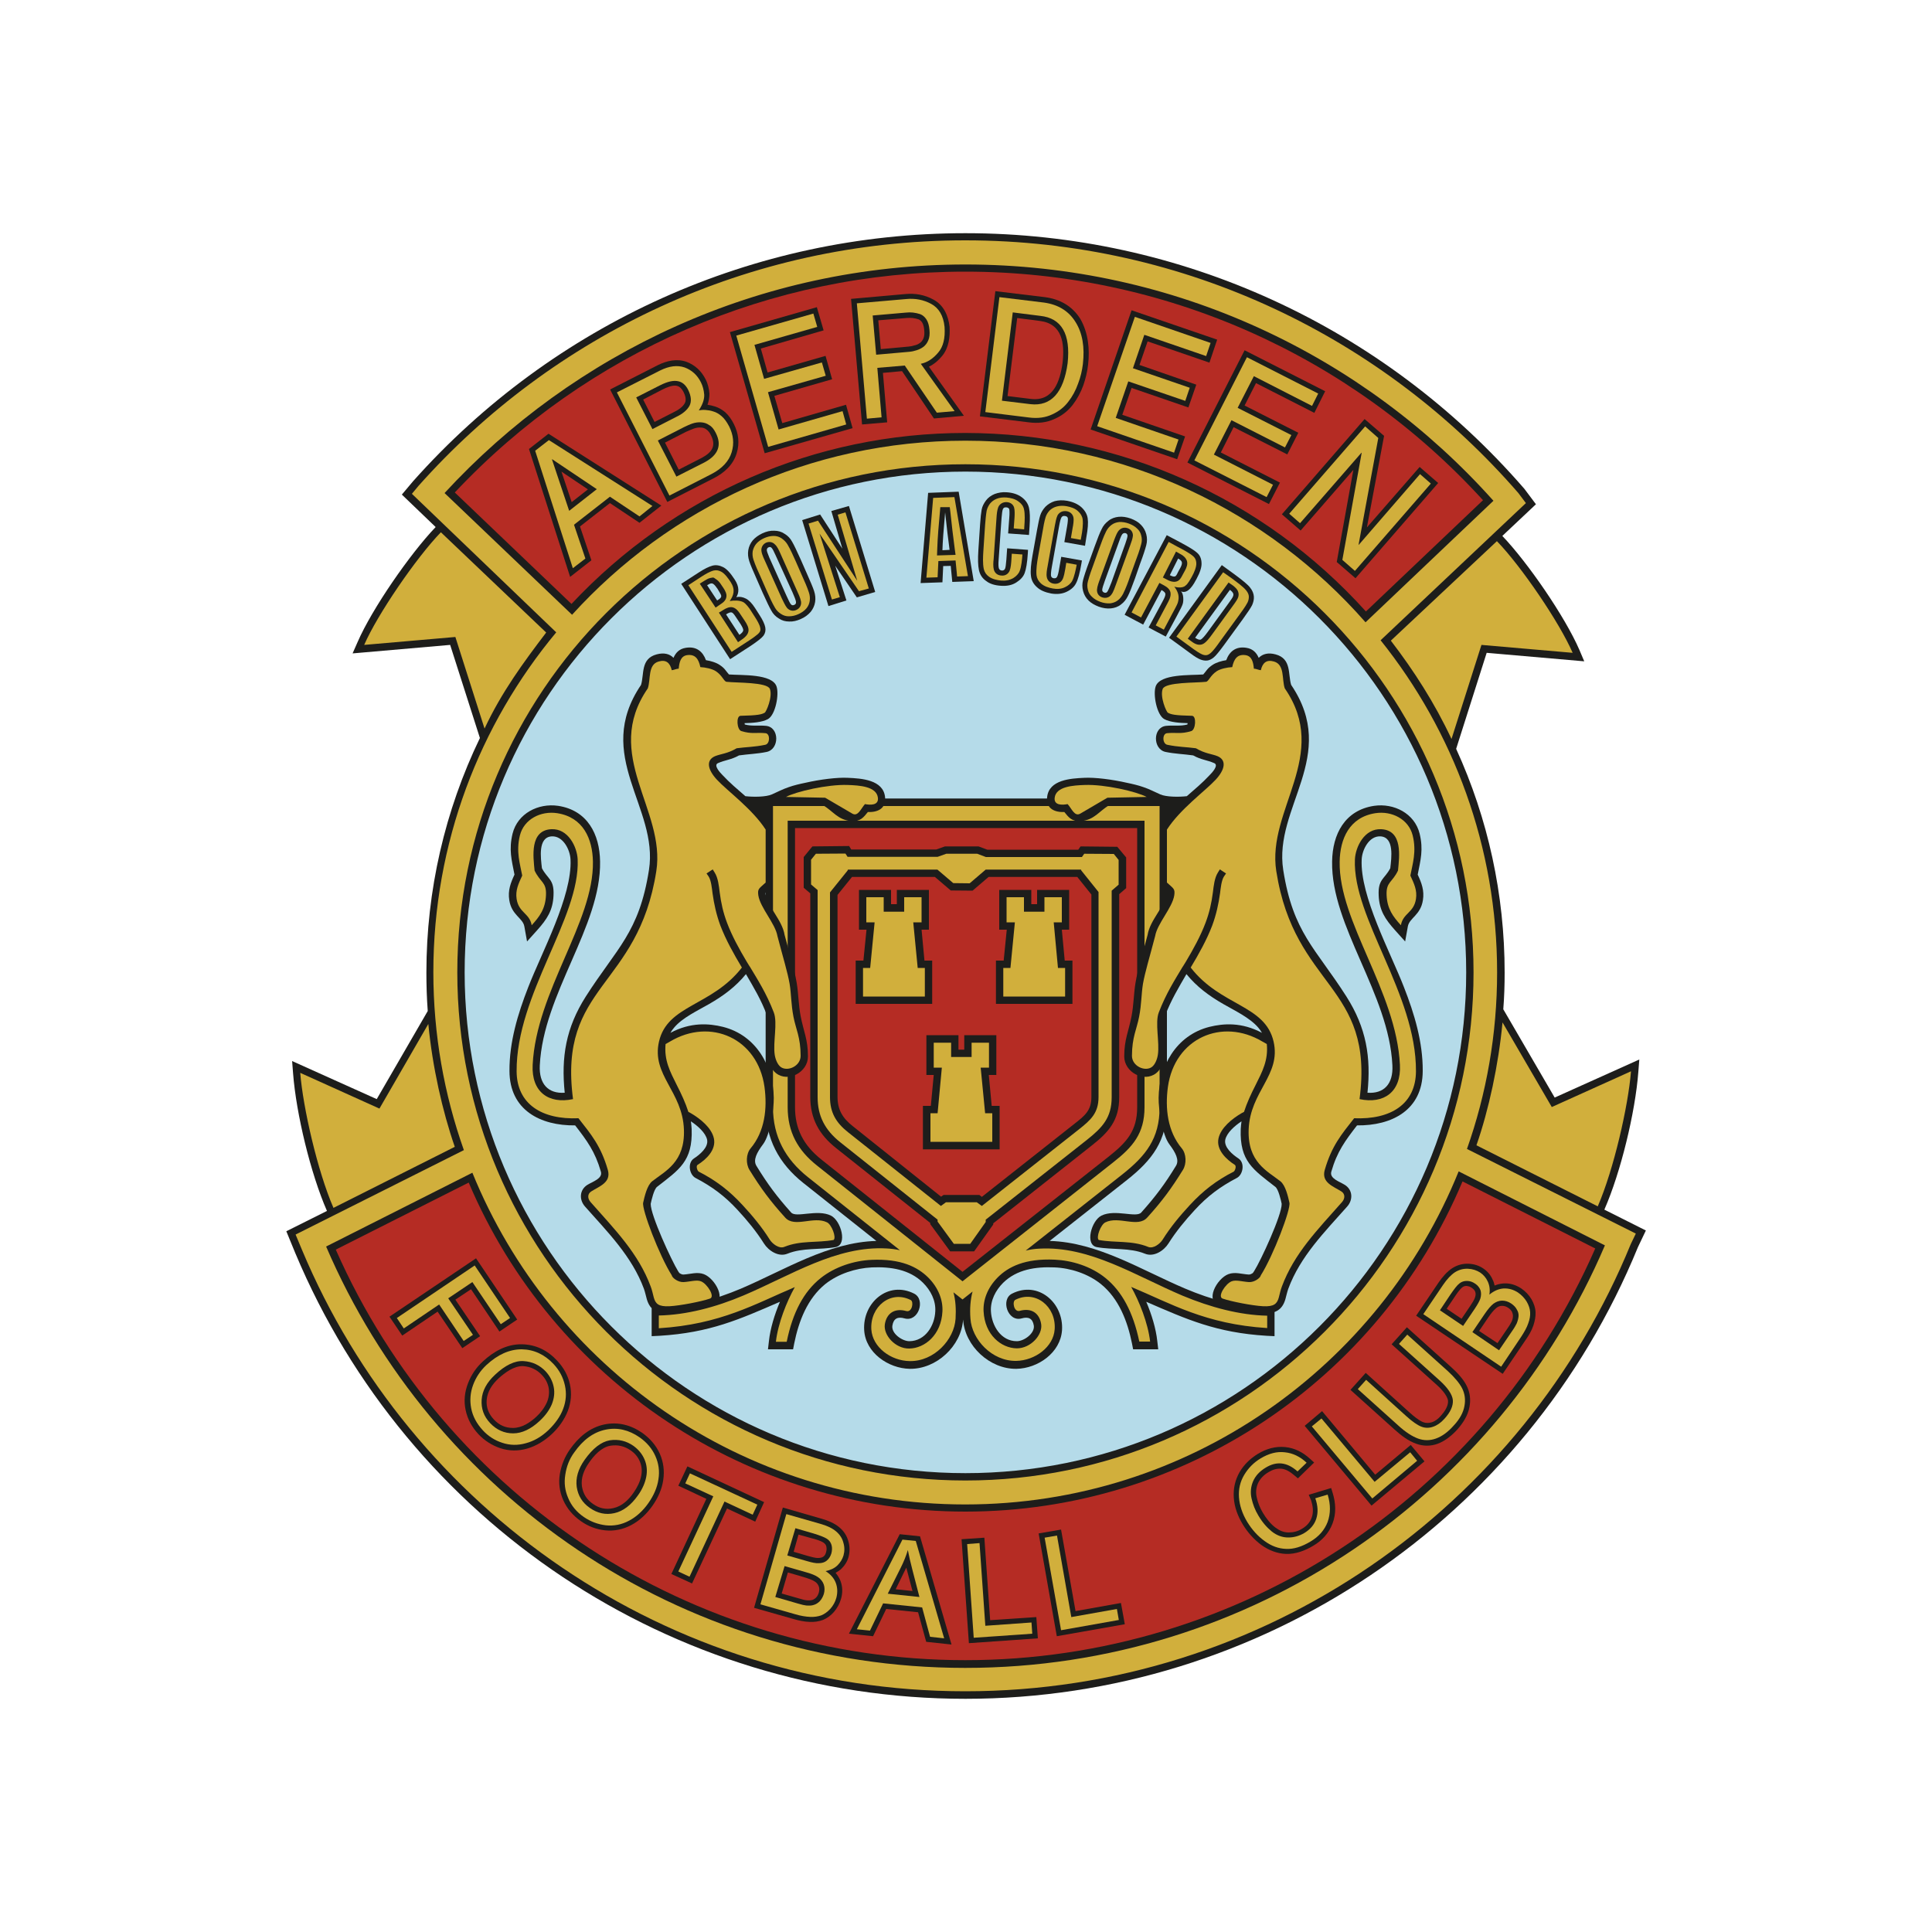 <?xml version="1.0" encoding="utf-8"?>
<!-- Generator: Adobe Illustrator 24.2.0, SVG Export Plug-In . SVG Version: 6.00 Build 0)  -->
<svg version="1.1" id="katman_1" xmlns="http://www.w3.org/2000/svg" xmlns:xlink="http://www.w3.org/1999/xlink" x="0px" y="0px"
	 viewBox="0 0 1000 1000" style="enable-background:new 0 0 1000 1000;" xml:space="preserve">
<style type="text/css">
	.st0{fill-rule:evenodd;clip-rule:evenodd;fill:#B5DBE9;}
	.st1{fill-rule:evenodd;clip-rule:evenodd;fill:#B52C24;}
	.st2{fill-rule:evenodd;clip-rule:evenodd;fill:#1D1D1B;}
	.st3{fill-rule:evenodd;clip-rule:evenodd;fill:#D1AF3C;}
	.st4{fill:#1D1D1B;}
	.st5{fill:#D1AF3C;}
</style>
<g>
	<path class="st0" d="M499.7,240.3c145.2,0,263,117.8,263,263s-117.8,263-263,263s-263-117.8-263-263S354.4,240.3,499.7,240.3
		L499.7,240.3z"/>
	<path class="st1" d="M162,640.2c61.6,163.6,222.4,229,335.3,229c112.9,0,286.8-68.7,341.9-229L753,598.8
		c-53.7,126.7-172.9,173.8-260.4,173.9c-82.2,0.2-190.6-53.1-245.6-175L162,640.2L162,640.2z"/>
	<path class="st1" d="M219.8,253.1l78.5,70.9c44.7-61.1,136.3-91.6,206-91.6c67.6,0,144,30.5,202.9,92.7l73.1-66.5
		c-69.4-88-185.3-124.8-275.9-126.9C408,129.4,301.2,162.5,219.8,253.1L219.8,253.1z"/>
	<path class="st2" d="M753.7,387.6c16.5,36.1,25.1,75.4,25.1,115.8c0,6.4-0.2,12.7-0.7,19l26.6,45.7l43.8-19.7l-0.5,6.4
		c-1.6,21-9.1,51.9-17.5,71.1l-0.1,0.2l21.5,10.8l-4.1,8.6C790,786.6,652.6,879.3,499.7,879.3c-151.8,0-288.4-91.2-346.9-230.8
		l-4.6-11.2l21-10.5l0-0.1c-8.4-19.2-15.9-50.2-17.5-71.1l-0.5-6.4l43.8,19.7l26.4-45.6c-0.5-6.6-0.7-13.2-0.7-19.9
		c0-42.5,9.6-83.9,27.7-121.4L233,333.8l-50.5,4.4l2.6-5.9c7.5-17.3,27.2-45.7,40.3-59.4l0.1-0.1L208,256l5.8-6.9
		c72.8-81.8,176.2-128.4,285.9-128.4C611,120.7,716,168.8,789,253l6,8l-17.4,16.4c13.1,13.7,32.4,41.7,39.9,59l2.5,5.9l-50.5-4.4
		L753.7,387.6L753.7,387.6z M707,316.5l60.6-57.6c-68.9-75.5-165.6-118.3-268-118.3c-100.5,0-195.5,41.2-264.2,114.3l60.4,57.7
		c52.9-56.5,126.2-88.5,203.8-88.5C579.1,224.2,654,257.7,707,316.5L707,316.5z M757,611.5c-43.5,103.3-144.7,170.9-257.3,170.9
		c-112.4,0-213.4-67.4-257.1-170.3l-68.8,34.7c56.8,128.8,184.4,212.5,325.8,212.5c141.7,0,269.5-84,326.1-213.1L757,611.5
		L757,611.5z M499.7,244.1c-143.1,0-259.2,116.1-259.2,259.2c0,143.1,116.1,259.2,259.2,259.2c143.1,0,259.2-116.1,259.2-259.2
		C758.9,360.2,642.8,244.1,499.7,244.1L499.7,244.1z"/>
	<path class="st3" d="M499.7,228.1c82.6,0,156.6,36.4,207.1,94l66.2-62.9c-67.1-75.1-164.7-122.3-273.3-122.3
		c-106.6,0-202.6,45.6-269.6,118.3l66,63C346.4,262.8,419,228.1,499.7,228.1L499.7,228.1z M844.2,554.5l-41,18.5l-25.5-43.8
		c-2.1,22.1-7.1,45.2-13.5,63.6l62.8,31.6C835.3,605.3,842.8,572.3,844.2,554.5L844.2,554.5z M814,337.9l-47.2-4.1l-15.5,48.7
		c-8.8-18.8-19.6-35.5-31.4-50.9l54.9-51.5C787.4,293.1,807.2,322.2,814,337.9L814,337.9z M188.5,333.8l47.2-4.1l15.1,47.4
		c8.8-18.8,20.1-34.2,31.9-49.7l-54.5-51.9C215.5,288.6,195.3,318.1,188.5,333.8L188.5,333.8z M155.4,555.3l41,18.5l25.3-43.8
		c2.1,22.1,7.3,45.2,13.7,63.6l-62.8,31.6C164.3,606.1,156.8,573.1,155.4,555.3L155.4,555.3z M714.6,331.4
		c37.7,47.1,60.3,106.9,60.3,171.9c0,32-5.5,62.8-15.6,91.4l87.4,43.8l-2.6,5.4c-55.5,135.8-188.9,231.5-344.5,231.5
		c-154.5,0-287.1-94.3-343.3-228.5l-3.3-7.9l87.1-43.7c-10.2-28.8-15.8-59.8-15.8-92.1c0-66.9,23.9-128.2,63.6-175.9l-74.7-71.7
		l3.4-4.1c69.4-78,170.5-127.1,283-127.1c114.3,0,216.8,50.7,286.3,130.8l3.9,5.2L714.6,331.4L714.6,331.4z M755,606.3
		c-40.8,101-139.7,172.4-255.4,172.4c-115.4,0-214.2-71-255.1-171.7l-75.7,38.2c55,128.2,182.4,218.1,330.8,218.1
		c148.6,0,276.2-90.2,331.1-218.7L755,606.3L755,606.3z M499.7,240.3c145.2,0,263,117.8,263,263s-117.8,263-263,263
		s-263-117.8-263-263S354.4,240.3,499.7,240.3L499.7,240.3z"/>
	<path class="st1" d="M409.7,426.7h180.9v146.4c0,13-5.9,19.4-15.5,27.1l-76.8,60.6l-74.1-58.9c-9.5-7.6-14.5-16.5-14.5-28.7V426.7
		L409.7,426.7z"/>
	<path class="st2" d="M396.3,413.3h207.7v159.8c0,17.3-7.6,27.3-20.6,37.6l-40.1,31.6c25,0.7,47.7,15.2,70.2,24.7
		c13.2,5.6,28,9.8,42.5,10.1l3.7,0.1v14.4l-4.1-0.2c-26.1-1.6-41.3-8.5-62.3-17.6c2.8,6.6,5,13.8,5.7,20.3l0.5,4.3h-4.3
		c-1.9,0-3.7,0-5.6,0h-3.1l-0.6-3.1c-2.3-11.4-6.8-23.2-16.1-30.7c-6.6-5.3-15.7-8.3-24.1-8.6c-9.6-0.4-19.4,1-26.5,8
		c-3.9,3.9-6.6,9.1-6.3,14.7c0.4,7.5,5.2,15.5,13.4,15.5c3.8,0,9.4-4.1,8.8-8.1c-0.6-3.7-2.8-4.7-6.3-3.7c-7.2,2-11-9.8-5-12.8
		c13.5-6.9,26.8,4.7,25.9,18.9c-0.8,11.7-12.5,19.8-23.6,20c-13.8,0.2-26.7-11.8-27.6-25.5l0-0.2v0.2c-0.9,13.7-13.8,25.7-27.6,25.5
		c-11.1-0.2-22.9-8.3-23.6-20c-0.9-14.2,12.4-25.8,25.9-18.9c6,3.1,2.2,14.8-5,12.8c-3.5-1-5.7,0-6.3,3.7c-0.7,4,5,8.1,8.8,8.1
		c8.3-0.1,13.1-8.1,13.4-15.5c0.3-5.6-2.4-10.8-6.3-14.7c-7-7-16.9-8.4-26.5-8c-8.4,0.4-17.4,3.3-24.1,8.6
		c-9.3,7.5-13.8,19.3-16.1,30.7l-0.6,3.1h-3.1c-1.9,0-3.7,0-5.6,0h-4.3l0.5-4.3c0.7-6.5,2.9-13.7,5.7-20.3
		c-21,9.1-36.2,16-62.3,17.6l-4.1,0.2v-14.4l3.7-0.1c14.5-0.3,29.2-4.5,42.5-10.1c22.5-9.6,45.1-24,70.1-24.7l-37.8-30
		c-12.7-10.1-19.5-22.9-19.5-39.2V413.3L396.3,413.3z M411.6,428.6h177v144.5c0,12.3-5.5,18.2-14.8,25.6l-75.6,59.6l-72.9-58
		c-9.6-7.6-13.8-16.2-13.8-27.2V428.6L411.6,428.6z"/>
	<path class="st3" d="M400.1,417.1v156c0,15.1,6.3,26.8,18.1,36.2l47.6,37.8c-2.4-0.5-4.7-0.8-6.8-0.9c-26.1-1.5-49.8,14-74.1,24.3
		c-14.6,6.2-29.7,10.1-43.9,10.4v6.6c32.1-2,50-12.7,70.4-21.3c-4.2,7.5-8.7,18.7-9.8,28.3c2,0,3.6,0,5.6,0
		c3.1-15.3,8.9-26,17.5-32.9c7.5-6,17.5-9.1,26.3-9.5c15.4-0.7,23.9,3.7,29.4,9.1c5.4,5.4,7.7,11.8,7.4,17.6
		c-0.6,12.1-9.1,19.1-17.2,19.2c-7.2,0.1-13.5-7-12.6-12.6c0.9-5.6,5-8.5,11.1-6.8c3,0.8,4-4.8,2.3-5.7
		c-10.4-5.3-21.1,3.4-20.4,15.2c0.6,9.3,10.2,16.3,19.9,16.4c12.6,0.2,23-11.1,23.7-21.9c0.3-5.1,0-9.6-1.1-13.7l4.7,3.7l5.2-4.1
		c-1.1,4.1-1.5,8.8-1.1,14c0.7,10.8,11.1,22.1,23.7,21.9c9.7-0.2,19.3-7.2,19.9-16.4c0.8-11.8-10-20.5-20.4-15.2
		c-1.7,0.9-0.7,6.5,2.3,5.7c6.1-1.7,10.2,1.2,11.1,6.8c0.9,5.5-5.3,12.6-12.6,12.6c-8.1-0.1-16.6-7-17.2-19.2
		c-0.3-5.8,2-12.2,7.4-17.6c5.4-5.4,14-9.8,29.4-9.1c8.9,0.4,18.8,3.4,26.3,9.5c8.5,6.9,14.3,17.6,17.5,32.9c2,0,3.6,0,5.6,0
		c-1.1-9.6-5.6-20.8-9.8-28.3c20.4,8.5,38.3,19.3,70.4,21.3V681c-14.2-0.3-29.3-4.3-43.9-10.4c-24.3-10.3-48-25.8-74.1-24.3
		c-2.2,0.1-4.5,0.4-7,1l50.1-39.5c12.1-9.6,19.2-18.5,19.2-34.6v-156H400.1L400.1,417.1z M407.7,424.8h184.7v148.3
		c0,13.6-6.1,20.6-16.3,28.6l-77.9,61.5l-75.3-59.9c-10-7.9-15.2-17.4-15.2-30.2V424.8L407.7,424.8z"/>
	<path class="st2" d="M440.6,439.7h44l4.5-1.6l17.4,0l4.5,1.7h47.1l1.2-1.7l19,0.2l4.6,5.5l0,15.9l-3.6,3.1v105.1
		c0,11.9-5.3,18-14.2,25l-51,40.3v0.6l-9.9,13.9l-12.4,0l-10.3-14.1V633l-48.8-38.8c-8.7-6.9-13.3-15.2-13.3-26.4V462.4l-3.4-2.9
		l0-15.9l4.5-5.5l19-0.2L440.6,439.7L440.6,439.7z M487.1,619.4l1.3-0.9l18.5,0l1.3,1l47.9-37.8c5.2-4.1,8.8-6.8,8.8-13.8V463
		l-7.3-9.1h-45.9l-8.3,7.1l-11.3-0.1l-8.2-7h-42.9l-7.5,9.3v104.5c0,6.8,2.7,11.1,7.9,15.2L487.1,619.4L487.1,619.4z"/>
	<path class="st3" d="M438.7,443.5h46.6l4.5-1.6l16,0l4.5,1.7h49.7l1.2-1.7l15.3,0.1l2.5,3.1l0,12.8l-3.6,3.1v106.9
		c0,10.6-4.8,15.7-12.7,22l-52.5,41.4v1.2l-8,11.3l-8.5,0l-8.4-11.5v-1l-50.3-40c-8.2-6.5-11.8-13.9-11.8-23.4V460.7l-3.4-2.9
		l0-12.8l2.5-3.1l15.3-0.1L438.7,443.5L438.7,443.5z M487,624.2l2.6-1.9l16,0l2.6,1.9l50.2-39.6c6.2-4.9,10.2-8.5,10.2-16.8V461.7
		l-8.9-11.1l-0.2-0.5h-49.3l-8.3,7.1l-8.5-0.1l-8.2-7h-46.3l-0.2,0.5l-9.1,11.3v105.9c0,8,3.1,13.3,9.3,18.2L487,624.2L487,624.2z"
		/>
	<polygon class="st2" points="446.9,497.2 448.5,481.2 444.6,481.2 444.6,460.6 461.2,460.6 461.2,468 464.2,468 464.2,460.6 
		480.8,460.6 480.8,481.2 477,481.2 478.5,497.2 482.5,497.2 482.5,519.6 442.9,519.6 442.9,497.2 446.9,497.2 	"/>
	<polygon class="st3" points="446.7,501 450.4,501 452.7,477.4 448.4,477.4 448.4,464.4 457.4,464.4 457.4,471.9 468,471.9 
		468,464.4 477,464.4 477,477.4 472.7,477.4 475,501 478.7,501 478.7,515.8 446.7,515.8 446.7,501 	"/>
	<polygon class="st2" points="519.5,497.2 521.1,481.2 517.2,481.2 517.2,460.6 533.8,460.6 533.8,468 536.8,468 536.8,460.6 
		553.4,460.6 553.4,481.2 549.6,481.2 551.1,497.2 555.1,497.2 555.1,519.6 515.5,519.6 515.5,497.2 519.5,497.2 	"/>
	<polygon class="st3" points="519.3,501 523,501 525.3,477.4 521,477.4 521,464.4 530,464.4 530,471.9 540.6,471.9 540.6,464.4 
		549.6,464.4 549.6,477.4 545.4,477.4 547.6,501 551.3,501 551.3,515.8 519.3,515.8 519.3,501 	"/>
	<polygon class="st2" points="481.8,572.4 483.3,556.4 479.5,556.4 479.5,535.8 496.1,535.8 496.1,543.3 499.1,543.3 499.1,535.8 
		515.7,535.8 515.7,556.4 511.8,556.4 513.3,572.4 517.4,572.4 517.4,594.9 477.7,594.9 477.7,572.4 481.8,572.4 	"/>
	<polygon class="st3" points="481.6,576.2 485.3,576.2 487.5,552.6 483.3,552.6 483.3,539.7 492.3,539.7 492.3,547.1 502.9,547.1 
		502.9,539.7 511.9,539.7 511.9,552.6 507.6,552.6 509.9,576.2 513.6,576.2 513.6,591 481.6,591 481.6,576.2 	"/>
	<path class="st2" d="M386.1,504.2c-5.3,6.5-11.6,11.2-19.1,15.5c-5.7,3.3-13.7,7-18,12.1c-0.8,0.9-1.4,1.8-2,2.8
		c10.5-5.6,19.9-4.9,27.2-3.1c17.4,4.4,26.1,20.6,26.3,36.7c0.1,6-1.9,19.2-5.5,24c-3.3,4.4-5.3,8.2-3.5,11.2
		c5.8,9.5,10.5,15.8,18,24.2c2.6,2.9,13.5-1.9,20.6,1.6c5.2,2.6,8.7,15.1,2.4,16.3c-8.1,1.5-17,0.2-24.9,3.4
		c-4.6,1.9-9.8-1.5-12.2-5.3c-3.9-6.2-8.6-11.9-13.6-17.3c-6.6-7.2-13.2-12.1-21.8-16.6c-3.2-1.7-4.3-7.8-0.8-10.1
		c2.9-1.9,7.6-5.7,6.8-9.7c-0.8-3.6-4.9-7.2-8.4-9.5c0.2,1.3,0.3,2.6,0.4,4c0.6,16.7-6.5,21-17.9,29.9c-1.6,1.2-2.9,6.9-3.3,8.8
		c-0.1,5.8,10.8,29.4,14.2,34.9l0.5,0.7l0,0.1c0.6,0.5,1.7,1,2.3,0.9c3.5-0.2,7.1-1.5,10.5-0.2c5.9,2.2,12.6,14.1,4.3,16.3
		c-5.7,1.9-15.6,3.8-21.7,4c-6,0.3-10.3-1.1-12.1-7.3c-0.5-1.8-0.9-3.7-1.5-5.4c-6.2-16.8-18.8-29.4-30.5-42.6
		c-3.1-3.5-2.9-8.6,1.2-11.2c2.7-1.7,8.1-3.3,7-6.9c-3-10.4-7.2-16-13.3-23.9c-18,0.2-33.9-7.9-34-28.1c-0.1-15,4.3-29.6,9.7-43.4
		c7-18.1,22.8-47.1,21.9-66.1c-0.2-5-3.8-12.3-9.7-12c-7.3,0.4-5.7,11.2-5.1,16.5c2.9,5.6,6.4,5.6,6,14c-0.3,7.8-3.4,12.4-8.4,18
		l-5.3,5.9l-1.4-7.8c-0.8-4.4-6.6-5.8-7.8-13.6c-0.8-5,0.7-8.9,2.7-13.2c-1.5-7.7-3-12.9-1-21.2c2.6-10.5,13.3-15.9,23.6-14.4
		c15.1,2.3,21.5,14.6,21.7,28.8c0.6,33.6-29.4,68.3-31.2,105.5c-0.5,9.7,4.4,14.8,12.9,14.2c-1.9-18.4,0.6-33.6,10.9-49.8
		c16-25.1,27.6-33,32.7-65.5c5.1-32.5-29-59-4.1-95.8c1.7-5.5-0.3-13.6,8.1-15.8c3.7-1,6.7-0.3,8.7,1.8c1.1-2.6,3-4.7,6.4-5.2
		c5.5-0.9,8.8,2,10.4,6.4c2.5,0.4,5.2,1.2,7,2.4c2.8,1.8,3.2,3.1,4.9,5c6.8,0.5,22.2-0.4,24.6,6.1c1.5,4.1-0.5,14.8-4.4,17
		c-3.1,1.7-8.1,2-12.1,2.1c0,0.3,0.1,0.5,0.1,0.7c3.9,1,6.9,0.3,11,0.7c7,0.7,7,12.1,0.3,13.5c-4.8,1-9.5,1.1-14.3,1.8
		c-4.1,2.3-7,2.3-10.9,4c-2.5,1.1,1.3,5.1,2.3,6.1c3.8,4.1,7.9,7.5,11.9,11c4.4,0.5,10.7,0.4,13.7-0.9c3.2-1.4,5.5-2.7,8.8-3.8
		c2.5-0.9,5.9-1.7,8.4-2.2c7.8-1.8,16.8-2.9,22.2-2.6c7,0.3,18.2,1,19.2,9.9c0.7,6.2-4.1,8-8.9,7.8c-2.2,2.7-3.8,5-8.5,4.7
		c-7-0.5-9.6-5.3-14.7-8.2l-26.7-0.3l0,43c-0.6,0.6-2.7,2.2-3.1,2.8c0,0.2,0.1,0.5,0.1,0.7c1,6.3,8.6,13.3,9.8,20.9
		c2.1,8.1,4.9,16.7,6.3,25c0.9,5.6,0.9,11.3,2,17c1.5,7.9,3.8,12.1,3.8,20.9c0,8.2-10.2,13.6-16.5,8.7c-2.6-2-3.9-5.6-4.4-8.7
		c-0.9-5.7,1.4-17-0.3-21.2C394,517.5,390.1,511.1,386.1,504.2L386.1,504.2z"/>
	<path class="st3" d="M396.1,385.5c-5.8,1.2-9.7,1.1-14.8,1.8c-4.7,2.8-8.3,2.9-11.2,4.1c-4.7,2-4,6.8,1,12.2
		c5.5,5.9,18.4,15.2,25.2,25.8l0,27.4c-3.3,3.1-4.3,3.1-3.8,6.6c1,6.5,8.8,14.6,9.9,21.1c3,11.5,5.2,18.5,6.3,24.7
		c0.9,5.5,0.7,10.4,2,17.1c1.2,6.3,3.7,10.6,3.7,20.2c0,5.4-6.9,8.4-10.4,5.7c-1.5-1.2-2.6-3.7-3-6.2c-1-6.5,1.6-16.6-0.5-22
		c-3.8-9.9-8.4-17-12.4-23.7l-0.1-0.1l-1.6-2.6c-3.8-6.4-7.5-13.1-10.1-20c-2-5.3-3.1-10.3-3.8-15.8c-0.4-3.2-0.8-7.4-2.6-10.2
		l-1-1.6l-3.2,2.1l1.1,1.6c1.3,2,1.7,6.2,2,8.6c0.8,5.8,2,11.1,4,16.6c2.9,7.6,7,14.9,11.2,21.9c-15.6,20.1-38.5,19.2-42.9,38.3
		c-4,17.4,12.2,25.7,12.9,45.6c0.6,16.8-9.6,21.4-16.4,26.7c-2.7,2.1-4,8-4.7,11.1c-0.8,3.4,8.3,27.3,14.8,37.6
		c0.2,1.3,3.3,3.7,6.2,3.5c3.3-0.2,6.7-1.3,8.9-0.4c3.2,1.2,7.7,8.2,4.5,9c-4.4,1.5-15.2,3.6-20.7,3.9c-5.8,0.3-7.3-1.3-8.2-4.5
		c-0.5-1.9-0.9-3.9-1.6-5.7c-6.4-17.2-18.4-29.3-31.2-43.8c-1.6-1.9-1.5-4.2,0.4-5.4c4.2-2.7,10.5-4.6,8.6-11.2
		c-3.6-12.4-8.6-18.3-15.2-26.7c-18.9,0.8-31.9-7.3-32-24.3c-0.2-40,32.9-79.3,31.6-109.7c-0.3-6.4-4.9-16.1-13.7-15.6
		c-11.2,0.6-9.3,14.2-8.6,21.4c3,6.3,6.2,5.8,5.9,12.7c-0.3,7.2-3.4,11.2-7.4,15.6c-1.1-6.3-6.7-6.4-7.8-13.6c-0.7-4.5,1-8,2.9-12.1
		c-1.1-6-3.3-12.3-1.2-20.8c2.1-8.4,10.8-12.8,19.3-11.5c13.5,2.1,18.3,13.3,18.5,25.1c0.5,31.3-29.3,66.9-31.2,105.2
		c-0.7,13.9,8.2,20.4,20.9,17.7c-7.8-59.3,33.6-57.3,43.1-118c5-31.8-28.2-60.1-4.4-94.6c1.6-4.6-0.1-12.3,5.6-13.9
		c3.8-1.1,5.9,0.6,6.8,4.5c1.1-0.1,2.5-0.8,3.6-0.8c0.3-3.3,1-6.5,4.3-7c4.2-0.6,6,1.9,6.9,6.2c2.6,0.1,6.2,0.9,8,2.1
		c3.4,2.2,4.2,5.4,5.6,5.5c5.2,0.6,21,0.1,22.4,3.7c1.5,4.1-1.9,11.9-2.7,12.3c-1.6,0.9-3.5,1.4-12.5,1.6c-2.4,0.1-1.9,7.2,0.4,7.9
		c5.5,1.7,7.7,0.6,12.6,1.1C398.7,379.8,398.6,385,396.1,385.5L396.1,385.5z"/>
	<path class="st3" d="M346.8,539.1l-2.3,1.3c-0.8,8.4,2.3,14.2,5.8,21.2c2.3,4.5,4.5,9.2,6,13.9l1.3,0.7c4.8,2.8,10.7,7.5,11.9,13
		c1.3,5.9-3.9,10.9-8.4,13.7c-1,0.6-0.2,3,0.5,3.5c9,4.6,15.9,9.9,22.8,17.4c5.1,5.5,10,11.4,14,17.8c1.3,2.1,4.8,4.9,7.5,3.8
		c8.6-3.5,16.9-2,25.6-3.6c1.5-1.4-1.1-8-3.4-9.1c-7-3.5-16.8,3-21.7-2.5c-7.7-8.5-12.5-15-18.5-24.7c-1.9-3.1-1.8-8.2,0.6-11.1
		c7.4-8.8,8.7-20.7,7.2-31.8C392.2,537.4,367.7,526.6,346.8,539.1L346.8,539.1z"/>
	<path class="st3" d="M406.8,412.5c5.2-2.8,21.7-6.6,32-6.2c5.9,0.2,14.9,0.7,15.6,6.6c0.5,4.1-4.1,3.8-6.7,3.3
		c-2.1,2.3-3.6,6.7-6.6,4.9l-14-8.2L406.8,412.5L406.8,412.5z"/>
	<path class="st2" d="M614.1,504.2c5.3,6.5,11.6,11.2,19.1,15.5c5.7,3.3,13.6,7,18,12.1c0.8,0.9,1.4,1.8,2,2.8
		c-10.5-5.6-19.9-4.9-27.2-3.1c-17.4,4.4-26.1,20.6-26.3,36.7c-0.1,6,1.9,19.2,5.5,24c3.3,4.4,5.3,8.2,3.5,11.2
		c-5.8,9.5-10.5,15.8-18,24.2c-2.6,2.9-13.5-1.9-20.6,1.6c-5.2,2.6-8.7,15.1-2.4,16.3c8.1,1.5,17,0.2,24.9,3.4
		c4.6,1.9,9.8-1.5,12.2-5.3c3.9-6.2,8.6-11.9,13.6-17.3c6.6-7.2,13.2-12.1,21.8-16.6c3.2-1.7,4.3-7.8,0.8-10.1
		c-2.9-1.9-7.6-5.7-6.8-9.7c0.8-3.6,4.9-7.2,8.4-9.5c-0.2,1.3-0.3,2.6-0.4,4c-0.6,16.7,6.5,21,17.9,29.9c1.6,1.2,2.9,6.9,3.3,8.8
		c0.1,5.8-10.8,29.4-14.3,34.9l-0.5,0.7l0,0.1c-0.6,0.5-1.7,1-2.3,0.9c-3.5-0.2-7.1-1.5-10.5-0.2c-5.9,2.2-12.6,14.1-4.3,16.3
		c5.7,1.9,15.6,3.8,21.7,4c6,0.3,10.3-1.1,12.1-7.3c0.5-1.8,0.9-3.7,1.5-5.4c6.2-16.8,18.8-29.4,30.5-42.6c3.1-3.5,2.9-8.6-1.2-11.2
		c-2.7-1.7-8.1-3.3-7-6.9c3-10.4,7.2-16,13.3-23.9c18,0.2,33.9-7.9,34-28.1c0.1-15-4.3-29.6-9.7-43.4c-7-18.1-22.8-47.1-21.9-66.1
		c0.2-5,3.8-12.3,9.7-12c7.3,0.4,5.7,11.2,5.1,16.5c-2.9,5.6-6.4,5.6-6,14c0.3,7.8,3.4,12.4,8.4,18l5.3,5.9l1.4-7.8
		c0.8-4.4,6.6-5.8,7.8-13.6c0.8-5-0.7-8.9-2.7-13.2c1.5-7.7,3-12.9,1-21.2c-2.6-10.5-13.3-15.9-23.6-14.4
		c-15.1,2.3-21.5,14.6-21.7,28.8c-0.6,33.6,29.4,68.3,31.2,105.5c0.5,9.7-4.4,14.8-12.9,14.2c1.9-18.4-0.6-33.6-10.9-49.8
		c-16-25.1-27.6-33-32.7-65.5c-5.1-32.5,29-59,4.1-95.8c-1.7-5.5,0.3-13.6-8.1-15.8c-3.7-1-6.6-0.3-8.7,1.8c-1.1-2.6-3-4.7-6.4-5.2
		c-5.5-0.9-8.8,2-10.4,6.4c-2.5,0.4-5.2,1.2-7,2.4c-2.8,1.8-3.2,3.1-4.9,5c-6.8,0.5-22.2-0.4-24.6,6.1c-1.5,4.1,0.5,14.8,4.4,17
		c3.1,1.7,8.1,2,12.1,2.1c0,0.3-0.1,0.5-0.1,0.7c-3.9,1-6.9,0.3-11,0.7c-7,0.7-7,12.1-0.3,13.5c4.8,1,9.5,1.1,14.3,1.8
		c4.1,2.3,7,2.3,10.9,4c2.5,1.1-1.3,5.1-2.3,6.1c-3.8,4.1-7.9,7.5-11.9,11c-4.4,0.5-10.7,0.4-13.7-0.9c-3.2-1.4-5.5-2.7-8.8-3.8
		c-2.5-0.9-5.9-1.7-8.4-2.2c-7.8-1.8-16.8-2.9-22.2-2.6c-7,0.3-18.2,1-19.2,9.9c-0.7,6.2,4.1,8,8.9,7.8c2.2,2.7,3.8,5,8.5,4.7
		c7-0.5,9.6-5.3,14.7-8.2l26.7-0.3l0,43c0.6,0.6,2.7,2.2,3.1,2.8c0,0.2-0.1,0.5-0.1,0.7c-1,6.3-8.6,13.3-9.8,20.9
		c-2.1,8.1-4.9,16.7-6.3,25c-0.9,5.6-0.9,11.3-2,17c-1.5,7.9-3.8,12.1-3.8,20.9c0,8.2,10.2,13.6,16.5,8.7c2.6-2,3.9-5.6,4.4-8.7
		c0.9-5.7-1.4-17,0.3-21.2C606.2,517.5,610.1,511.1,614.1,504.2L614.1,504.2z"/>
	<path class="st3" d="M604.2,385.5c5.8,1.2,9.7,1.1,14.8,1.8c4.7,2.8,8.3,2.9,11.2,4.1c4.7,2,4,6.8-1,12.2
		c-5.5,5.9-18.4,15.2-25.2,25.8l0,27.4c3.3,3.1,4.3,3.1,3.8,6.6c-1,6.5-8.8,14.6-9.9,21.1c-3,11.5-5.2,18.5-6.3,24.7
		c-0.9,5.5-0.7,10.4-2,17.1c-1.2,6.3-3.7,10.6-3.7,20.2c0,5.4,6.9,8.4,10.4,5.7c1.5-1.2,2.6-3.7,3-6.2c1-6.5-1.6-16.6,0.5-22
		c3.8-9.9,8.4-17,12.4-23.7l0.1-0.1l1.6-2.6c3.8-6.4,7.5-13.1,10.1-20c2-5.3,3.1-10.3,3.8-15.8c0.4-3.2,0.8-7.4,2.6-10.2l1-1.6
		l3.2,2.1l-1.1,1.6c-1.3,2-1.7,6.2-2,8.6c-0.8,5.8-2,11.1-4,16.6c-2.9,7.6-7,14.9-11.2,21.9c15.6,20.1,38.5,19.2,42.9,38.3
		c4,17.4-12.2,25.7-12.9,45.6c-0.6,16.8,9.6,21.4,16.4,26.7c2.7,2.1,4,8,4.7,11.1c0.8,3.4-8.3,27.3-14.8,37.6
		c-0.2,1.3-3.3,3.7-6.2,3.5c-3.3-0.2-6.7-1.3-8.9-0.4c-3.2,1.2-7.7,8.2-4.5,9c4.4,1.5,15.2,3.6,20.7,3.9c5.8,0.3,7.3-1.3,8.2-4.5
		c0.5-1.9,0.9-3.9,1.6-5.7c6.4-17.2,18.4-29.3,31.2-43.8c1.6-1.9,1.5-4.2-0.4-5.4c-4.2-2.7-10.5-4.6-8.6-11.2
		c3.6-12.4,8.6-18.3,15.2-26.7c18.9,0.8,31.9-7.3,32-24.3c0.2-40-32.9-79.3-31.6-109.7c0.3-6.4,4.9-16.1,13.7-15.6
		c11.2,0.6,9.3,14.2,8.6,21.4c-3,6.3-6.2,5.8-5.9,12.7c0.3,7.2,3.4,11.2,7.4,15.6c1.1-6.3,6.7-6.4,7.8-13.6c0.7-4.5-1-8-2.9-12.1
		c1.1-6,3.3-12.3,1.2-20.8c-2.1-8.4-10.8-12.8-19.3-11.5c-13.5,2.1-18.3,13.3-18.5,25.1c-0.5,31.3,29.3,66.9,31.2,105.2
		c0.7,13.9-8.2,20.4-20.9,17.7c7.8-59.3-33.6-57.3-43.1-118c-5-31.8,28.2-60.1,4.4-94.6c-1.6-4.6,0.1-12.3-5.6-13.9
		c-3.8-1.1-5.9,0.6-6.8,4.5c-1.1-0.1-2.5-0.8-3.6-0.8c-0.3-3.3-1-6.5-4.3-7c-4.2-0.6-6,1.9-6.9,6.2c-2.6,0.1-6.2,0.9-8,2.1
		c-3.4,2.2-4.2,5.4-5.6,5.5c-5.2,0.6-21,0.1-22.4,3.7c-1.5,4.1,1.9,11.9,2.7,12.3c1.6,0.9,3.5,1.4,12.5,1.6c2.4,0.1,1.9,7.2-0.4,7.9
		c-5.5,1.7-7.7,0.6-12.6,1.1C601.5,379.8,601.6,385,604.2,385.5L604.2,385.5z"/>
	<path class="st3" d="M653.4,539.1l2.3,1.3c0.8,8.4-2.3,14.2-5.8,21.2c-2.3,4.5-4.5,9.2-6,13.9l-1.3,0.7c-4.8,2.8-10.7,7.5-11.9,13
		c-1.3,5.9,4,10.9,8.4,13.7c1,0.6,0.2,3-0.5,3.5c-9,4.6-15.9,9.9-22.8,17.4c-5.1,5.5-10,11.4-14,17.8c-1.3,2.1-4.8,4.9-7.5,3.8
		c-8.6-3.5-16.9-2-25.6-3.6c-1.5-1.4,1.1-8,3.4-9.1c7-3.5,16.8,3,21.7-2.5c7.7-8.5,12.5-15,18.5-24.7c1.9-3.1,1.8-8.2-0.6-11.1
		c-7.4-8.8-8.7-20.7-7.2-31.8C608,537.4,632.5,526.6,653.4,539.1L653.4,539.1z"/>
	<path class="st3" d="M593.5,412.5c-5.2-2.8-21.7-6.6-32-6.2c-5.9,0.2-14.9,0.7-15.6,6.6c-0.5,4.1,4.1,3.8,6.7,3.3
		c2.1,2.3,3.6,6.7,6.6,4.9l14-8.2L593.5,412.5L593.5,412.5z"/>
	<path class="st4" d="M352.6,302.2l9.1-5.9c2.9-1.9,5.2-3,7-3.5c1.8-0.5,3.7-0.2,5.5,0.7c1.9,0.9,3.9,3.1,6.1,6.5
		c2.5,3.8,2.2,6.9,0.8,9.1c1.7-0.4,3.3-0.1,4.9,0.7c1.5,0.7,3.2,2.4,4.8,4.9l2.3,3.6c1.7,2.6,2.7,4.8,3,6.4c0.3,1.6,0,3-0.9,4.3
		c-0.9,1.2-3.2,3-6.8,5.4l-10.5,6.8L352.6,302.2L352.6,302.2z M366,302.9l5.2,7.9c0.4-0.3,0.7-0.5,0.9-0.6c0.9-0.6,1.3-1.2,1.2-1.8
		c-0.1-0.6-0.5-1.3-1.9-3.6c-0.8-1.2-1.5-2-2-2.4c-0.5-0.4-1-0.5-1.4-0.4C367.7,302,367,302.3,366,302.9L366,302.9z M375.8,318
		l6.9,10.6c1.3-0.9,1.9-1.6,2-2.3c0.1-0.6-0.4-1.7-1.4-3.3l-2.4-3.6c-1.1-1.7-1.7-2.3-2.2-2.4C378.2,316.8,377.2,317.1,375.8,318
		L375.8,318z"/>
	<path class="st3" d="M356.3,302.9l22.4,34.5l8.3-5.4c1.5-1,5.1-3.3,6.1-4.7c0.5-0.7,0.6-1.4,0.4-2.3c-0.3-1.7-1.7-4-2.6-5.4
		l-2.3-3.6c-0.8-1.3-2.6-3.7-4-4.4c-1.9-0.9-4.6-0.9-6.9-0.5c2.1-3,3-5.9,0.5-9.8c-1.1-1.7-3.1-4.6-5.1-5.5
		c-1.2-0.6-2.4-0.8-3.7-0.5c-2,0.5-4.5,2-6.2,3.1L356.3,302.9L356.3,302.9z M364.6,300.6c0.9-0.5,1.9-1.2,2.9-1.4
		c2.1-0.4,1.5-0.5,3.4,0.8c1.1,0.7,2,2,2.7,3.1c0.9,1.3,2.2,3.1,2.4,4.8c0.2,1.9-0.9,3.4-2.4,4.4l-3.2,2.2l-8.2-12.4L364.6,300.6
		L364.6,300.6z M374.4,315.7c1.4-0.9,3.3-1.8,5-1.3c1.7,0.5,2.9,2.1,3.8,3.5l2.4,3.6c0.9,1.4,2.1,3.4,1.8,5.2
		c-0.3,1.8-1.7,3.1-3.1,4.1l-2.3,1.6l-9.9-15.3L374.4,315.7L374.4,315.7z"/>
	<path class="st4" d="M417.6,296.8c1.9,4.3,3.2,7.3,3.8,9.2c0.6,1.9,0.8,3.7,0.5,5.6c-0.3,1.9-1.1,3.6-2.3,5.1
		c-1.3,1.5-3,2.8-5.1,3.7c-2,0.9-4,1.4-6,1.3c-2,0-3.8-0.5-5.4-1.6c-1.7-1-3-2.4-3.9-4.1c-1-1.7-2.4-4.7-4.4-9.1l-3.2-7.3
		c-1.9-4.3-3.2-7.3-3.8-9.2c-0.6-1.9-0.8-3.7-0.5-5.6c0.3-1.9,1.1-3.6,2.3-5.1c1.3-1.5,3-2.7,5.1-3.7c2-0.9,4-1.4,6-1.3
		c2,0,3.8,0.5,5.4,1.6c1.7,1,3,2.4,3.9,4.1c1,1.7,2.4,4.7,4.4,9.1L417.6,296.8L417.6,296.8z M401.4,287.3c-0.9-2-1.5-3.2-2-3.7
		c-0.4-0.5-1-0.6-1.6-0.3c-0.5,0.2-0.8,0.6-0.9,1.2c-0.1,0.6,0.4,1.9,1.3,4.1l8.9,19.8c1.1,2.5,1.9,4,2.3,4.4c0.4,0.5,1,0.6,1.7,0.3
		c0.7-0.3,1-0.8,0.9-1.6c-0.1-0.8-0.7-2.4-1.8-4.9L401.4,287.3L401.4,287.3z"/>
	<path class="st3" d="M415.1,297.9l-3.2-7.3c-1.3-2.9-2.7-6.1-4.3-8.8c-0.8-1.3-1.8-2.3-3.1-3.2c-1.2-0.8-2.6-1.2-4-1.2
		c-1.7,0-3.3,0.4-4.9,1.1c-1.6,0.7-3.1,1.7-4.2,3c-0.9,1.1-1.5,2.4-1.8,3.8c-0.2,1.5-0.1,2.9,0.4,4.4c1,3,2.4,6.1,3.7,8.9l3.2,7.3
		c1.3,2.9,2.7,6.1,4.3,8.8c0.8,1.3,1.8,2.3,3.1,3.1c1.2,0.8,2.5,1.2,4,1.2c1.7,0,3.4-0.4,4.9-1.1c1.6-0.7,3.1-1.7,4.2-3
		c0.9-1.1,1.5-2.4,1.7-3.8c0.2-1.5,0.1-2.9-0.4-4.4C417.8,303.9,416.4,300.8,415.1,297.9L415.1,297.9z M403.8,286.2l8.7,19.5
		c0.7,1.5,1.8,3.9,2.1,5.6c0.3,1.9-0.6,3.6-2.4,4.4c-1.7,0.8-3.5,0.4-4.8-1c-1-1.2-2.1-3.7-2.8-5.1l-8.9-19.8
		c-0.7-1.5-1.8-4-1.6-5.6c0.2-1.5,1.1-2.7,2.4-3.3c1.6-0.7,3.4-0.4,4.6,0.9C402.3,282.8,403.2,284.9,403.8,286.2L403.8,286.2z"/>
	<polygon class="st4" points="439.4,261.9 453,306.4 443.5,309.2 432.3,292.8 438.1,310.8 428.8,313.7 415.2,269.2 424.5,266.3 
		436,284 430.3,264.5 439.4,261.9 	"/>
	<polygon class="st3" points="437.6,265.2 433.6,266.4 443.7,300.6 423.4,269.5 418.5,271 430.6,310.3 434.7,309.1 424.2,276.2 
		444.6,306 449.7,304.6 437.6,265.2 	"/>
	<path class="st4" d="M496.2,254.5l7.8,46.3l-11.1,0.4l-0.8-8.3l-3.9,0.1l-0.4,8.4l-11.3,0.4l3.9-46.7L496.2,254.5L496.2,254.5z
		 M491.5,284.6c-0.7-5.2-1.5-11.7-2.3-19.4c-0.8,8.9-1.3,15.5-1.4,19.6L491.5,284.6L491.5,284.6z"/>
	<path class="st3" d="M494,257.3l-11,0.4l-3.5,41.3l5.8-0.2l0.4-8.4l8.9-0.3l0.8,8.3l5.6-0.2L494,257.3L494,257.3z M494.6,287.2
		l-9.6,0.3l0.1-2.9c0.2-6.5,0.8-13.2,1.4-19.7l0.2-2.4l4.9,0l0.3,2.4c0.7,6.5,1.4,12.9,2.3,19.4L494.6,287.2L494.6,287.2z"/>
	<path class="st4" d="M532.6,276.9l-10.8-0.8l0.6-8.1c0.2-2.3,0.1-3.8,0-4.4c-0.2-0.6-0.7-0.9-1.5-1c-0.9-0.1-1.5,0.2-1.8,0.9
		c-0.3,0.7-0.5,2.2-0.7,4.6l-1.5,21.6c-0.2,2.3-0.1,3.7,0.1,4.4c0.2,0.7,0.7,1.1,1.5,1.2c0.8,0.1,1.4-0.3,1.7-0.9
		c0.3-0.7,0.5-2.3,0.7-4.8l0.4-5.8l10.8,0.8l-0.1,1.8c-0.3,4.8-0.9,8.2-1.6,10.1c-0.7,2-2.2,3.6-4.4,5c-2.2,1.4-4.8,1.9-7.9,1.7
		c-3.2-0.2-5.8-1-7.7-2.5c-2-1.4-3.2-3.3-3.7-5.6c-0.5-2.3-0.6-5.7-0.3-10.3l0.9-13.5c0.2-3.3,0.5-5.8,0.8-7.5
		c0.3-1.7,1.1-3.2,2.2-4.7c1.1-1.5,2.6-2.6,4.5-3.4c1.9-0.7,4-1.1,6.3-0.9c3.2,0.2,5.8,1.1,7.8,2.6c2,1.5,3.2,3.3,3.7,5.4
		c0.5,2.1,0.6,5.3,0.3,9.7L532.6,276.9L532.6,276.9z"/>
	<path class="st3" d="M530.1,274l0.1-1.7c0.2-2.6,0.4-6.3-0.2-8.8c-0.4-1.7-1.4-2.9-2.8-3.9c-1.8-1.4-4.1-1.9-6.3-2.1
		c-1.7-0.1-3.5,0-5.1,0.7c-1.3,0.5-2.5,1.4-3.4,2.5c-0.8,1.1-1.4,2.3-1.7,3.6c-0.4,2.3-0.6,4.8-0.8,7.2l-0.9,13.5
		c-0.2,2.9-0.4,6.7,0.2,9.5c0.4,1.7,1.3,3,2.7,4c1.8,1.3,4.2,1.8,6.3,2c2.2,0.2,4.4-0.2,6.3-1.3c1.4-0.9,2.7-2.1,3.3-3.7
		c0.9-2.3,1.2-5.8,1.4-8.5l-5.5-0.4l-0.2,3.1c-0.1,1.6-0.3,4.2-0.9,5.7c-0.8,1.8-2.4,2.7-4.3,2.5c-1.9-0.1-3.4-1.2-3.9-3.1
		c-0.4-1.5-0.3-3.8-0.1-5.3l1.5-21.6c0.1-1.6,0.3-3.9,0.9-5.4c0.8-1.8,2.5-2.7,4.4-2.6c1.8,0.1,3.3,1.1,3.8,2.8
		c0.4,1.4,0.3,3.9,0.2,5.4l-0.4,5.4L530.1,274L530.1,274z"/>
	<path class="st4" d="M561.6,282.5l-10.7-1.9l1.4-8c0.4-2.3,0.5-3.8,0.4-4.4c-0.1-0.6-0.6-1-1.4-1.1c-0.9-0.2-1.5,0.1-1.9,0.7
		c-0.4,0.7-0.8,2.2-1.2,4.5l-3.8,21.3c-0.4,2.2-0.5,3.7-0.4,4.4c0.1,0.7,0.6,1.2,1.4,1.3c0.8,0.1,1.4-0.1,1.7-0.7
		c0.4-0.6,0.8-2.2,1.2-4.7l1-5.7l10.7,1.9l-0.3,1.8c-0.8,4.7-1.7,8-2.7,9.9c-0.9,1.9-2.6,3.4-4.9,4.5c-2.3,1.1-5,1.4-8,0.9
		c-3.1-0.6-5.6-1.6-7.4-3.3c-1.8-1.6-2.9-3.6-3.1-6c-0.3-2.4,0-5.8,0.8-10.3l2.4-13.4c0.6-3.3,1.1-5.8,1.6-7.4
		c0.5-1.6,1.4-3.1,2.7-4.5c1.3-1.3,2.9-2.3,4.8-2.9c1.9-0.5,4.1-0.6,6.4-0.2c3.2,0.6,5.6,1.7,7.5,3.4c1.8,1.7,2.9,3.6,3.2,5.8
		c0.3,2.1,0.1,5.4-0.7,9.6L561.6,282.5L561.6,282.5z"/>
	<path class="st3" d="M559.4,279.4l0.3-1.7c0.5-2.6,1-6.2,0.7-8.8c-0.2-1.7-1.1-3.1-2.3-4.2c-1.6-1.6-3.9-2.3-6.1-2.7
		c-1.7-0.3-3.5-0.3-5.2,0.2c-1.4,0.4-2.6,1.1-3.6,2.1c-0.9,1-1.6,2.1-2,3.4c-0.7,2.3-1.1,4.7-1.5,7.1l-2.4,13.4
		c-0.5,2.8-1.1,6.6-0.8,9.5c0.2,1.7,1,3.1,2.3,4.3c1.7,1.5,3.9,2.2,6.1,2.6c2.2,0.4,4.4,0.3,6.4-0.7c1.5-0.7,2.9-1.8,3.7-3.3
		c1.1-2.2,1.8-5.7,2.3-8.3l-5.4-1l-0.5,3.1c-0.3,1.6-0.7,4.2-1.5,5.6c-0.9,1.7-2.7,2.4-4.5,2.1c-1.9-0.3-3.3-1.6-3.6-3.5
		c-0.3-1.5,0.1-3.8,0.4-5.3l3.8-21.3c0.3-1.6,0.7-3.9,1.4-5.3c1-1.7,2.8-2.4,4.7-2.1c1.8,0.3,3.1,1.4,3.5,3.2
		c0.3,1.5-0.1,3.9-0.4,5.4l-0.9,5.3L559.4,279.4L559.4,279.4z"/>
	<path class="st4" d="M587.5,299.3c-1.6,4.4-2.8,7.5-3.7,9.2c-0.9,1.8-2,3.2-3.6,4.4c-1.5,1.2-3.3,1.8-5.2,2c-2,0.2-4.1-0.1-6.3-0.9
		c-2.1-0.8-3.9-1.8-5.3-3.2c-1.4-1.4-2.3-3-2.8-4.9c-0.5-1.9-0.5-3.8,0-5.7c0.5-1.9,1.5-5.1,3.2-9.6l2.7-7.5
		c1.6-4.4,2.8-7.5,3.7-9.2c0.8-1.8,2-3.2,3.6-4.4c1.5-1.2,3.3-1.8,5.2-2c2-0.2,4,0.1,6.3,0.9c2.1,0.8,3.9,1.8,5.2,3.2
		c1.4,1.4,2.3,3,2.8,4.9c0.5,1.9,0.5,3.8,0,5.7c-0.5,1.9-1.5,5.1-3.2,9.6L587.5,299.3L587.5,299.3z M582.5,281.3
		c0.7-2,1.1-3.4,1.1-4c0-0.6-0.3-1.1-0.9-1.3c-0.5-0.2-1-0.1-1.5,0.2c-0.5,0.3-1.1,1.6-1.9,3.9l-7.4,20.4c-0.9,2.5-1.4,4.1-1.4,4.8
		c0,0.7,0.3,1.1,1,1.4c0.7,0.3,1.3,0.1,1.7-0.5c0.4-0.6,1.1-2.2,2.1-4.8L582.5,281.3L582.5,281.3z"/>
	<path class="st3" d="M584.9,298.4l2.7-7.5c1.1-2.9,2.3-6.2,3.1-9.3c0.4-1.5,0.4-2.9,0-4.4c-0.3-1.4-1-2.6-2.1-3.6
		c-1.2-1.2-2.7-2-4.3-2.6c-1.6-0.6-3.3-0.9-5.1-0.8c-1.5,0.2-2.7,0.6-3.9,1.5c-1.2,0.9-2.1,2-2.8,3.4c-1.4,2.8-2.5,6-3.6,9l-2.7,7.5
		c-1.1,3-2.3,6.2-3.1,9.3c-0.4,1.5-0.4,2.9,0,4.4c0.3,1.4,1,2.6,2.1,3.6c1.2,1.2,2.7,2,4.3,2.6c1.6,0.6,3.4,0.9,5.1,0.8
		c1.4-0.2,2.7-0.6,3.9-1.5c1.2-0.9,2.1-2.1,2.8-3.4C582.7,304.6,583.9,301.4,584.9,298.4L584.9,298.4z M585,282.2l-7.3,20.1
		c-0.6,1.6-1.4,4.1-2.4,5.4c-1.1,1.6-3,2.1-4.8,1.5c-1.8-0.6-2.8-2.1-2.7-4c0.1-1.6,1-4.1,1.6-5.6l7.4-20.4c0.6-1.5,1.5-4.1,2.8-5.1
		c1.2-1,2.6-1.2,4.1-0.7c1.7,0.6,2.7,2,2.7,3.8C586.3,278.7,585.5,280.8,585,282.2L585,282.2z"/>
	<path class="st4" d="M603.9,277l6.8,3.6c4.5,2.4,7.5,4.2,8.9,5.5c1.4,1.2,2.2,2.9,2.3,5.1c0.2,2.1-0.7,5-2.6,8.5
		c-1.4,2.6-4.3,8-8,6.4c1.3,1.2,1.4,4.7,0.9,6.4c-0.2,0.8-1.2,2.9-3,6.2l-5.8,10.8l-8.9-4.7l7.3-13.6c1.2-2.2,1.4-3,1.4-3.7
		c0-0.7-0.7-1.4-2-2.1l-9.5,17.9l-9.6-5.1L603.9,277L603.9,277z M609.8,289.1l-4.3,8.6c1.1,0.6,1.9,0.8,2.5,0.7
		c0.6-0.1,0.9-0.5,1.8-2.4l1.2-2.2c0.7-1.3,0.9-2.3,0.7-2.9C611.5,290.3,610.9,289.7,609.8,289.1L609.8,289.1z"/>
	<path class="st3" d="M613.6,303.1c1.1-0.6,2.8-3.7,3.4-4.8c1-1.8,2.4-4.9,2.2-7c-0.1-1.3-0.5-2.4-1.5-3.3c-2-1.8-5.9-3.8-8.4-5.1
		l-4.4-2.4L585.7,317l4.9,2.6l9.5-17.9l2.4,1.3c1.7,0.9,3.4,2.3,3.4,4.3c0.1,1.8-0.9,3.6-1.7,5.1l-6,11.3l4.2,2.2l4.5-8.5
		c0.7-1.4,2.4-4.2,2.8-5.7c0.7-2.6,0.5-4.9-1.9-8.1C608.2,303.9,612.1,304.7,613.6,303.1L613.6,303.1z M611,286.8
		c1.4,0.7,2.7,1.8,3.3,3.4c0.6,1.7-0.1,3.5-0.9,5l-1.2,2.2c-0.9,1.7-1.7,3.4-3.8,3.7c-1.5,0.2-2.9-0.3-4.2-1l-2.3-1.2l6.8-13.4
		L611,286.8L611,286.8z"/>
	<path class="st4" d="M632.4,292.5l6.6,4.8c4.2,3.1,7,5.4,8.1,6.9c1.2,1.5,1.8,3.1,1.9,4.6c0.1,1.6-0.3,3-0.9,4.4
		c-0.7,1.4-2.3,3.8-4.9,7.4l-9.6,13.2c-2.5,3.4-4.2,5.5-5.4,6.5c-1.1,0.9-2.3,1.5-3.4,1.6c-1.2,0.1-2.4-0.1-3.6-0.6
		c-1.2-0.5-2.9-1.5-5-3.1l-11.1-8.1L632.4,292.5L632.4,292.5z M636.6,305.3l-18,24.8c1.3,0.9,2.3,1.2,3,0.9c0.7-0.4,2-1.8,3.8-4.3
		l10.6-14.6c1.2-1.7,2-2.8,2.2-3.4c0.2-0.5,0.3-1.1,0.1-1.5C638.1,306.6,637.5,306,636.6,305.3L636.6,305.3z"/>
	<path class="st3" d="M633.1,296.2l-24.2,33.3l8.9,6.5c1.3,0.9,3,2.1,4.4,2.7c0.7,0.3,1.5,0.5,2.3,0.4c0.7-0.1,1.4-0.5,2-1
		c1.6-1.3,3.7-4.3,4.9-6l9.6-13.2c1.5-2.1,3.5-4.7,4.7-7c0.5-1,0.7-2,0.7-3.1c0-1.1-0.6-2.2-1.3-3.1c-1.6-2.1-5.5-4.8-7.6-6.4
		L633.1,296.2L633.1,296.2z M638.2,303.1c1,0.8,2.1,1.7,2.6,3c0.5,1.2,0.4,2.5-0.2,3.7c-0.6,1.2-1.7,2.7-2.5,3.8l-10.6,14.6
		c-1.1,1.5-3.1,4.3-4.8,5.1c-2,1-4.1,0.1-5.7-1.1l-2.2-1.6l21.1-29.1L638.2,303.1L638.2,303.1z"/>
	<path class="st2" d="M315.7,260.4l-15.5,12.1l5.9,17.5l-11,8.6l-21.3-66.2l10.1-7.9l58.4,37.2l-11.3,8.9L315.7,260.4L315.7,260.4z
		 M304.3,253.3l-13.7-9.2l5.3,15.8L304.3,253.3L304.3,253.3z"/>
	<path class="st5" d="M337.7,261.9l-53.6-34.1l-7.1,5.5l19.5,60.8l6.5-5l-5.9-17.5l18.6-14.5l15.3,10.2L337.7,261.9L337.7,261.9z
		 M308.9,253.2l-14.3,11.2l-8.9-26.6l0.1-0.1L308.9,253.2L308.9,253.2z"/>
	<path class="st2" d="M366.2,209.5c1.3,0.2,2.7,0.5,3.9,0.9c1.9,0.6,3.6,1.6,5.2,2.9c1.9,1.7,3.4,3.9,4.5,6.1
		c2.5,4.9,3.1,10,1.5,15.2c-1.8,6-6.4,10.1-11.8,12.9l-24.1,12.3l-29.6-58.2l24.7-12.6c4.6-2.3,9.9-3.5,14.9-1.7
		c4.4,1.7,7.7,4.8,9.8,9c1.2,2.3,1.8,4.9,2,7.5C367.2,205.9,366.8,207.8,366.2,209.5L366.2,209.5z M332.9,206.8l5.9,11.6l10-5.1
		c2.1-1,4.6-2.6,5.7-4.7c0.9-1.8,0.1-4.1-0.7-5.7c-0.8-1.5-1.8-2.8-3.5-3.2c-2.2-0.5-5.4,0.9-7.4,1.9L332.9,206.8L332.9,206.8z
		 M344.2,229.1l7.1,14l12.1-6.2c5.1-2.8,7.4-6.1,4.6-11.6c-0.5-1.1-1.4-2.4-2.5-3.1c-0.8-0.6-1.8-0.9-2.8-0.9
		c-1.2-0.1-2.3,0.1-3.5,0.5c-1.4,0.5-2.7,1.1-4.1,1.7L344.2,229.1L344.2,229.1z"/>
	<path class="st5" d="M377.4,220.7c-1.2-2.3-2.5-4.1-3.9-5.3c-1.4-1.2-2.8-2-4.2-2.4c-1.4-0.5-2.8-0.7-4.1-0.8
		c-1.3-0.1-2.5,0-3.5,0.2c1.9-2.9,2.9-5.6,2.8-8.1c-0.2-2.5-0.8-4.6-1.7-6.4c-1.9-3.8-4.7-6.3-8.4-7.7c-3.8-1.3-8-0.8-12.8,1.6
		l-22.3,11.3l27.2,53.4l21.7-11.1c5.6-2.9,9.1-6.7,10.5-11.3C380.1,229.5,379.6,225.1,377.4,220.7L377.4,220.7z M356.2,201.8
		c1.6,3.3,1.8,6,0.7,8.2c-1.2,2.2-3.5,4.2-6.9,5.8l-12.3,6.3l-8.4-16.4l12.4-6.3c3.8-1.9,6.8-2.6,9.2-2.1
		C353.1,197.7,354.9,199.2,356.2,201.8L356.2,201.8z M370.5,224.1c3.2,6.3,1.3,11.4-5.8,15.2l-14.6,7.4l-9.6-18.7l13.5-6.9
		c1.5-0.7,2.9-1.4,4.4-1.9c1.5-0.5,3-0.7,4.5-0.6c1.5,0.1,2.9,0.5,4.1,1.4C368.4,220.7,369.5,222.1,370.5,224.1L370.5,224.1z"/>
	<polygon class="st2" points="393.8,180.4 397.3,192.8 427.3,184.2 430.7,196.3 400.8,204.9 404.9,219 437.9,209.5 441.3,221.6 
		395.8,234.6 377.8,171.9 422.8,159 426.3,171 393.8,180.4 	"/>
	<polygon class="st5" points="438,219.7 436.1,212.8 403,222.3 397.5,203 427.4,194.5 425.4,187.6 395.5,196.1 390.5,178.5 
		423,169.2 421,162.3 381.1,173.7 397.6,231.3 438,219.7 	"/>
	<path class="st2" d="M466.9,192.1l-9.9,0.9l2.2,25.6l-13,1.1l-5.7-65l28.1-2.5c5.1-0.5,10.1,0.4,14.6,2.9c5.3,2.9,7.6,8.2,8.3,14
		c0.3,5.3-0.4,11-3.9,15.2c-1.9,2.3-4.1,4.2-6.8,5.5l18.1,25.4l-15.5,1.4L466.9,192.1L466.9,192.1z M454.6,165.8l1.3,14.9l14.3-1.3
		c1.1-0.1,2.2-0.3,3.4-0.7c1-0.2,1.9-0.7,2.7-1.3c0.8-0.6,1.3-1.4,1.7-2.3c0.5-1.2,0.5-2.8,0.4-4c-0.1-1.4-0.4-3.1-1.1-4.2
		c-0.5-0.7-1.1-1.3-1.8-1.6c-2.1-0.7-4.1-0.9-6.3-0.7L454.6,165.8L454.6,165.8z"/>
	<path class="st5" d="M494.1,212.8l-17.5-24.5c3.4-0.7,6.4-2.7,9-5.8c2.6-3,3.7-7.4,3.3-13.3c-0.6-5.8-2.9-9.7-6.9-11.9
		c-3.9-2.1-8.2-3-13.1-2.5l-25.4,2.2l5.2,59.7l7.6-0.7l-2.2-25.6l14.2-1.2l16.6,24.4L494.1,212.8L494.1,212.8z M481.1,170.8
		c0.2,2.2,0,3.9-0.6,5.3c-0.6,1.5-1.5,2.6-2.5,3.4c-1.1,0.8-2.3,1.4-3.6,1.8c-1.2,0.4-2.6,0.7-3.9,0.8l-17,1.5l-1.8-20.3l17.2-1.5
		c2.5-0.3,4.9,0,7.4,0.8c1.3,0.5,2.3,1.4,3.2,2.7C480.4,166.7,480.9,168.5,481.1,170.8L481.1,170.8z"/>
	<path class="st2" d="M563.2,188.7c-0.4,3.7-1.3,7.3-2.5,10.8c-1.3,3.6-3.2,7.1-5.5,10.1c-2.5,3.2-5.6,5.6-9.3,7.2
		c-4.2,2-8.9,2.4-13.4,1.8l-25.3-3.1l8-64.8l25.6,3.1c7.8,1,14.2,4.6,18.4,11.3C563.3,172.3,564.1,180.7,563.2,188.7L563.2,188.7z
		 M526.5,164.6l-5,40.4l12.2,1.5c11.6,1.3,15-9.3,16.3-18.8c1.1-10-0.1-20.2-11.9-21.6L526.5,164.6L526.5,164.6z"/>
	<path class="st5" d="M560.5,188.4c1-8.7-0.2-16-3.8-21.7c-3.5-5.7-9-9.1-16.4-10.1l-23-2.8l-7.3,59.5l22.6,2.8
		c4.7,0.6,8.6,0,12-1.6c3.3-1.5,6.1-3.6,8.3-6.5c2.2-2.8,3.9-6,5.1-9.4C559.3,195.2,560.1,191.8,560.5,188.4L560.5,188.4z
		 M552.6,188c-2.1,15.3-8.6,22.4-19.2,21.2l-14.8-1.8l5.6-45.7l14.3,1.8C549.5,164.7,554.2,172.9,552.6,188L552.6,188z"/>
	<polygon class="st2" points="594,176.7 589.8,188.9 619.2,199.1 615.1,210.9 585.7,200.8 580.9,214.7 613.4,225.9 609.3,237.7 
		564.5,222.3 585.7,160.6 630,175.8 626,187.7 594,176.7 	"/>
	<polygon class="st5" points="607.7,234.3 610,227.5 577.5,216.3 584,197.4 613.5,207.5 615.8,200.7 586.4,190.6 592.3,173.3 
		624.3,184.3 626.6,177.5 587.4,164 567.9,220.6 607.7,234.3 	"/>
	<polygon class="st2" points="650.1,198.3 644.2,209.9 672,224 666.3,235.2 638.5,221.1 631.9,234.2 662.5,249.8 656.8,260.9 
		614.6,239.4 644.2,181.3 685.9,202.5 680.3,213.7 650.1,198.3 	"/>
	<polygon class="st5" points="655.6,257.3 658.9,250.9 628.3,235.3 637.4,217.5 665.1,231.6 668.4,225.2 640.6,211.1 649,194.7 
		679.1,210.1 682.3,203.7 645.4,184.9 618.2,238.3 655.6,257.3 	"/>
	<polygon class="st2" points="700.5,243.2 673.2,274.6 663.5,266.2 706.3,216.9 716.4,225.6 707.5,273 734.8,241.7 744.4,250 
		701.6,299.3 691.9,290.9 700.5,243.2 	"/>
	<polygon class="st5" points="701.3,295.5 740.6,250.3 735,245.4 703.3,282 703.2,281.9 713.4,226.7 706.6,220.7 667.3,265.9 
		672.9,270.8 704.7,234.3 704.8,234.4 694.8,289.8 701.3,295.5 	"/>
	<polygon class="st2" points="243.8,667.3 235.7,672.7 248.5,691.6 239.3,697.8 226.5,678.9 208.2,691.3 201.6,681.5 246.4,651.3 
		267.7,683 258.5,689.2 243.8,667.3 	"/>
	<polygon class="st5" points="205.4,682.2 245.7,655 264,682.2 259.2,685.4 244.5,663.6 232,672 244.8,690.9 240,694.1 227.3,675.2 
		209,687.6 205.4,682.2 	"/>
	<path class="st2" d="M249.9,704.7c5.6-5.2,12.3-9,20.1-8.9c7.3,0.1,13.4,3.1,18.4,8.5c3.3,3.5,5.6,7.6,6.6,12.3
		c1,4.6,0.6,9.2-1.1,13.7c-1.8,4.6-4.7,8.6-8.3,12c-3.7,3.4-7.9,6.1-12.8,7.5c-4.6,1.3-9.2,1.3-13.8-0.2c-4.4-1.5-8.2-3.9-11.4-7.3
		c-3.3-3.6-5.6-7.7-6.6-12.5c-1-4.6-0.5-9.3,1.2-13.7C243.9,711.6,246.5,707.8,249.9,704.7L249.9,704.7z M258,713.5
		c-3.2,3-5.7,6.6-6.1,11.1c-0.3,3.9,1,7.2,3.7,10.1c2.7,2.9,5.9,4.4,9.9,4.4c4.6,0,8.7-2.7,12-5.7c2.3-2.1,4.3-4.7,5.6-7.6
		c1-2.4,1.3-4.9,0.9-7.4c-0.5-2.6-1.7-4.8-3.5-6.7c-2.6-2.8-5.8-4.3-9.7-4.6C266.1,706.9,261.3,710.5,258,713.5L258,713.5z"/>
	<path class="st5" d="M251.7,706.6c5.9-5.5,12-8.2,18.3-8.2c6.3,0.1,11.8,2.6,16.5,7.6c3.1,3.3,5,7,5.9,11.1
		c0.9,4.1,0.6,8.1-0.9,12.1c-1.5,4-4.1,7.6-7.6,11c-3.6,3.4-7.5,5.7-11.7,6.8c-4.2,1.2-8.3,1.1-12.2-0.2c-4-1.3-7.4-3.5-10.2-6.6
		c-3.1-3.4-5.1-7.1-5.9-11.2c-0.8-4.1-0.5-8.2,1-12.2C246.3,713,248.6,709.5,251.7,706.6L251.7,706.6z M256.2,711.6
		c-4.3,4-6.6,8.3-6.9,12.9c-0.3,4.6,1.1,8.6,4.4,12.1c3.3,3.5,7.3,5.3,11.9,5.3c4.6,0,9.2-2.2,13.8-6.5c2.9-2.7,4.9-5.5,6.2-8.5
		c1.2-3,1.6-6,1-9c-0.6-3-2-5.7-4.1-8c-3.1-3.3-6.9-5.1-11.5-5.4C266.5,704.2,261.5,706.6,256.2,711.6L256.2,711.6z"/>
	<path class="st2" d="M295,750.2c4.4-6.3,10.2-11.3,17.8-12.9c7.1-1.5,13.8,0.3,19.7,4.4c3.9,2.8,7,6.3,9,10.7
		c1.9,4.3,2.5,8.9,1.8,13.6c-0.7,4.9-2.8,9.4-5.6,13.4c-2.9,4.1-6.5,7.6-11,10c-4.2,2.2-8.8,3.2-13.5,2.7c-4.6-0.5-8.8-2.1-12.6-4.8
		c-4-2.8-7.1-6.4-9.1-10.9c-1.9-4.4-2.5-8.9-1.7-13.6C290.6,758.3,292.3,754,295,750.2L295,750.2z M304.8,757.2
		c-2.5,3.6-4.2,7.7-3.6,12.1c0.6,3.9,2.5,6.9,5.7,9.1c3.2,2.3,6.7,3.1,10.6,2.2c4.5-1,8-4.4,10.5-8.1c1.8-2.6,3.3-5.5,3.9-8.6
		c0.5-2.6,0.3-5-0.7-7.4c-1-2.4-2.6-4.3-4.8-5.8c-3.2-2.2-6.6-3-10.4-2.4C311.3,749,307.3,753.5,304.8,757.2L304.8,757.2z"/>
	<path class="st5" d="M297.2,751.8c4.6-6.6,10-10.5,16.2-11.8c6.2-1.3,12.1,0.1,17.7,4c3.7,2.6,6.4,5.8,8.1,9.6
		c1.7,3.8,2.3,7.8,1.6,12.1c-0.6,4.2-2.4,8.3-5.2,12.3c-2.8,4-6.2,7.1-10,9.1c-3.9,2.1-7.9,2.8-12,2.4c-4.1-0.5-7.9-1.9-11.4-4.3
		c-3.8-2.6-6.5-5.9-8.1-9.8c-1.7-3.9-2.2-7.9-1.5-12.1C293.2,759.1,294.7,755.2,297.2,751.8L297.2,751.8z M302.6,755.6
		c-3.4,4.8-4.7,9.5-4.1,14c0.7,4.6,2.9,8.2,6.8,10.9c4,2.8,8.2,3.7,12.7,2.7c4.5-1,8.6-4.1,12.2-9.2c2.3-3.2,3.7-6.5,4.3-9.6
		c0.6-3.2,0.3-6.2-0.9-9c-1.2-2.8-3.1-5.1-5.7-7c-3.7-2.6-7.8-3.6-12.3-2.9C311.1,746.3,306.8,749.7,302.6,755.6L302.6,755.6z"/>
	<polygon class="st2" points="365.6,775.8 351.1,769 355.8,759 395.5,777.5 390.9,787.6 376.3,780.8 358.2,819.6 347.5,814.7 
		365.6,775.8 	"/>
	<polygon class="st5" points="351.1,813.4 369.2,774.5 354.7,767.8 357.1,762.6 392,778.8 389.6,784 375,777.2 356.9,816.1 
		351.1,813.4 	"/>
	<path class="st2" d="M432.5,814.1c1,1.2,1.9,2.6,2.5,4.1c1.2,3.1,1.2,6.3,0.3,9.4c-0.7,2.5-2,4.8-3.7,6.8c-1.6,1.8-3.5,3.2-5.7,4.1
		c-2.2,0.8-4.5,1.1-6.8,1c-2.8-0.1-5.7-0.7-8.4-1.5l-20.4-5.8l14.9-51.9l20.1,5.8c3.2,0.9,6.6,2.3,9.1,4.4c2.3,1.9,3.9,4.3,4.7,7.2
		c0.8,2.7,0.8,5.5,0.1,8.2c-0.7,2.5-2.1,4.6-4,6.4C434.3,813,433.4,813.6,432.5,814.1L432.5,814.1z M410.8,803.2l7.5,2.2
		c1.5,0.4,3.8,1.1,5.3,1c0.9,0,1.9-0.2,2.6-0.7c0.8-0.6,1.2-1.5,1.4-2.4c0.3-1,0.3-1.9,0.1-2.9c-0.2-0.8-0.7-1.4-1.4-1.9
		c-1.5-1-4.4-1.9-6.2-2.3l-6.8-1.9L410.8,803.2L410.8,803.2z M404.6,824.8l9.1,2.6c1.1,0.3,2.6,0.8,3.8,0.9c1,0.1,2,0.1,3-0.2
		c0.7-0.2,1.4-0.7,1.9-1.2c0.7-0.7,1.1-1.6,1.4-2.5c0.3-1.1,0.4-2.2,0-3.3c-0.4-1-1-1.8-1.9-2.4c-1.6-1.1-4-1.8-5.9-2.4l-8.2-2.4
		L404.6,824.8L404.6,824.8z"/>
	<path class="st5" d="M393.6,830.4l13.4-46.7l17.5,5c3.6,1,6.3,2.3,8.2,3.9c1.9,1.6,3.2,3.5,3.8,5.8c0.7,2.3,0.7,4.5,0.1,6.7
		c-0.6,2-1.7,3.7-3.2,5.2c-1.6,1.5-3.6,2.4-6.1,2.9c2.6,1.6,4.4,3.7,5.3,6.1c0.9,2.4,1,5,0.3,7.7c-0.6,2.2-1.7,4.1-3.1,5.7
		c-1.5,1.6-3,2.7-4.7,3.4c-1.7,0.6-3.6,0.9-5.8,0.8c-2.2-0.1-4.8-0.5-7.8-1.4L393.6,830.4L393.6,830.4z M407.5,805.1l10.1,2.9
		c2.7,0.8,4.7,1.2,6.1,1.1c1.7,0,3.1-0.4,4.2-1.3c1.1-0.9,1.9-2.1,2.4-3.7c0.4-1.5,0.5-3,0.1-4.4c-0.4-1.4-1.2-2.5-2.5-3.3
		c-1.3-0.8-3.6-1.7-6.9-2.7l-9.3-2.7L407.5,805.1L407.5,805.1z M401.3,826.6L413,830c2,0.6,3.4,0.9,4.3,1c1.5,0.1,2.8,0.1,3.9-0.3
		c1.1-0.3,2.2-1,3.1-1.9c0.9-1,1.6-2.2,2.1-3.7c0.5-1.7,0.5-3.4,0-4.9c-0.5-1.5-1.5-2.8-2.9-3.8c-1.4-1-3.6-1.9-6.6-2.7l-10.8-3.1
		L401.3,826.6L401.3,826.6z"/>
	<path class="st2" d="M475.2,834.5l-16.5-1.7l-6.8,14.1l-12.5-1.3l26.3-51.5l10.5,1.1l16.3,56l-13.1-1.4L475.2,834.5L475.2,834.5z
		 M463.6,822.6l8.7,0.9l-2.7-10.2c-0.2-0.6-0.3-1.3-0.5-1.9c-0.2,0.3-0.3,0.7-0.5,1L463.6,822.6L463.6,822.6z"/>
	<path class="st5" d="M443.5,843.3l23.6-46.4l6.9,0.7l14.7,50.4l-7.3-0.8l-4.1-15.2l-20.2-2.1l-6.8,14.1L443.5,843.3L443.5,843.3z
		 M459.5,824.9l16.4,1.7l-3.6-13.9c-1.1-4.2-1.9-7.7-2.4-10.4c-0.9,3-2.1,6-3.6,9L459.5,824.9L459.5,824.9z"/>
	<polygon class="st2" points="512.5,838.6 536.4,837 537.2,848 501.5,850.5 497.7,796.7 509.5,795.9 512.5,838.6 	"/>
	<polygon class="st5" points="504,847.7 500.6,799.2 507,798.7 510,841.5 533.9,839.8 534.3,845.6 504,847.7 	"/>
	<polygon class="st2" points="556.7,833.9 580.2,829.7 582.2,840.7 547,846.9 537.6,793.7 549.2,791.7 556.7,833.9 	"/>
	<polygon class="st5" points="549.2,843.8 540.7,795.9 547.1,794.8 554.5,837 578.1,832.8 579.1,838.5 549.2,843.8 	"/>
	<path class="st2" d="M677.4,773.7l11.6-3.5l0.8,2.6c1.6,5.2,1.9,10.6-0.1,15.8c-1.9,5-5.4,8.8-10,11.5c-4.2,2.5-9.1,4.4-14.1,4.2
		c-4.7-0.2-8.9-1.9-12.7-4.6c-3.9-2.9-7.1-6.5-9.6-10.6c-2.6-4.3-4.4-9-4.7-14c-0.3-4.7,0.7-9.1,3-13.1c2.3-4,5.6-7.1,9.5-9.5
		c4.3-2.6,9-4,14.1-3.5c5,0.5,9.2,2.7,12.9,6.1l2.1,1.9l-8.4,8.2l-1.9-1.6c-1.9-1.6-4.2-3.2-6.7-3.4c-2.3-0.2-4.5,0.5-6.5,1.7
		c-2.4,1.4-4.4,3.3-5.6,5.9c-1,2.4-1.2,4.8-0.6,7.3c0.6,2.8,1.7,5.5,3.2,8c1.7,2.8,3.8,5.6,6.5,7.6c2,1.5,4.2,2.5,6.8,2.5
		c2.5,0,4.8-0.6,6.9-1.9c2.4-1.4,4.2-3.3,5.1-6c1-2.9,0.5-6-0.4-8.8L677.4,773.7L677.4,773.7z"/>
	<path class="st5" d="M680.8,775.5l6.4-1.9c1.6,5.2,1.5,9.9,0,14.1c-1.6,4.2-4.5,7.6-8.9,10.2c-4.5,2.7-8.7,4-12.6,3.8
		c-3.9-0.1-7.7-1.5-11.2-4.1c-3.6-2.6-6.5-5.9-8.9-9.8c-2.6-4.3-4-8.6-4.3-12.8c-0.3-4.2,0.6-8.1,2.7-11.6c2.1-3.5,4.9-6.4,8.6-8.6
		c4.2-2.5,8.3-3.6,12.4-3.1c4.1,0.4,7.9,2.2,11.3,5.4l-4.7,4.5c-2.8-2.5-5.5-3.8-8.2-4.1c-2.7-0.3-5.4,0.4-8.2,2.1
		c-3.2,1.9-5.4,4.3-6.6,7.1c-1.2,2.8-1.5,5.8-0.8,8.9c0.7,3.1,1.8,6,3.5,8.8c2.1,3.6,4.5,6.3,7.1,8.4c2.6,2,5.4,3,8.4,3
		c3,0,5.7-0.8,8.3-2.3c3.1-1.9,5.2-4.3,6.2-7.4C682.3,783,682.2,779.5,680.8,775.5L680.8,775.5z"/>
	<polygon class="st2" points="711.8,763.3 730.2,747.9 737.3,756.4 709.9,779.3 675.3,738 684.3,730.4 711.8,763.3 	"/>
	<polygon class="st5" points="710.3,775.6 679,738.3 684,734.2 711.5,767 729.9,751.7 733.5,756.1 710.3,775.6 	"/>
	<path class="st2" d="M720.3,695.8l7.9-8.8l22.9,20.6c3,2.7,6.3,6.1,8.1,9.8c1.7,3.4,2.1,7.1,1.4,10.8c-0.8,4.4-3.3,8.3-6.2,11.6
		c-2.8,3.1-6.3,6-10.3,7.5c-3.6,1.3-7.4,1.3-11,0c-4.1-1.4-8-4.4-11.2-7.3l-22.9-20.6l7.9-8.8l22.8,20.6c1.8,1.6,4.6,4,6.9,4.9
		c1.5,0.6,2.9,0.5,4.4,0.1c1.9-0.6,3.5-1.9,4.8-3.4c1.7-1.9,3.9-4.9,3.7-7.7c-0.3-3-4.2-6.9-6.3-8.7L720.3,695.8L720.3,695.8z"/>
	<path class="st5" d="M724.1,695.6l4.3-4.8l20.9,18.8c3.6,3.3,6.1,6.3,7.5,9c1.4,2.8,1.8,5.8,1.2,9.1c-0.6,3.4-2.4,6.8-5.6,10.2
		c-3,3.4-6.1,5.6-9.2,6.7c-3.1,1.1-6.2,1.1-9.2,0c-3-1.1-6.5-3.3-10.3-6.8l-20.9-18.8l4.3-4.8l20.8,18.8c3.1,2.8,5.7,4.6,7.7,5.4
		c2,0.8,4.1,0.8,6.1,0.1c2.1-0.7,4.1-2.1,5.9-4.1c3.2-3.5,4.6-6.7,4.4-9.7c-0.3-2.9-2.6-6.4-7.2-10.5L724.1,695.6L724.1,695.6z"/>
	<path class="st2" d="M773.6,665.4c1.5-0.6,3-1,4.7-1.1c3.3-0.2,6.4,0.8,9.1,2.6c2.2,1.5,4,3.4,5.3,5.6c1.2,2.1,2,4.3,2.1,6.7
		c0.1,2.3-0.4,4.6-1.1,6.8c-0.9,2.7-2.4,5.2-4,7.5l-11.9,17.6L733,681l11.7-17.3c1.9-2.7,4.2-5.5,7-7.3c2.5-1.6,5.3-2.4,8.3-2.3
		c2.8,0.1,5.5,0.9,7.8,2.5c2.2,1.5,3.8,3.4,4.8,5.8C773.1,663.3,773.4,664.4,773.6,665.4L773.6,665.4z M756.5,682.6l4.4-6.5
		c0.8-1.3,2.2-3.2,2.6-4.7c0.3-0.9,0.4-1.8,0.1-2.7c-0.3-0.9-1-1.6-1.8-2.1c-0.8-0.6-1.7-0.9-2.8-1c-0.8,0-1.5,0.2-2.2,0.8
		c-1.4,1.1-3.1,3.7-4.1,5.2l-3.9,5.8L756.5,682.6L756.5,682.6z M775.1,695.2l5.3-7.8c0.7-1,1.5-2.3,2-3.3c0.4-0.9,0.7-1.9,0.7-2.9
		c0-0.8-0.2-1.5-0.5-2.2c-0.5-0.9-1.2-1.6-2-2.1c-1-0.7-2-1-3.2-1c-1.1,0-2,0.4-2.9,1.1c-1.5,1.2-3,3.2-4.1,4.8l-4.8,7.1
		L775.1,695.2L775.1,695.2z"/>
	<path class="st5" d="M777,707.4l-40.3-27.2l10.2-15.1c2.1-3.1,4.2-5.3,6.2-6.6c2.1-1.3,4.3-1.9,6.7-1.8c2.4,0.1,4.5,0.8,6.4,2
		c1.7,1.2,3,2.7,3.9,4.7c0.9,2,1.2,4.2,0.8,6.7c2.4-2,4.8-3,7.4-3.2c2.6-0.1,5.1,0.6,7.4,2.1c1.9,1.3,3.4,2.9,4.5,4.7
		c1.1,1.9,1.7,3.7,1.8,5.5c0.1,1.8-0.2,3.7-1,5.8c-0.7,2.1-2,4.4-3.7,7L777,707.4L777,707.4z M757.3,686.3l5.9-8.7
		c1.6-2.4,2.6-4.2,3-5.4c0.5-1.6,0.5-3.1,0.1-4.4c-0.5-1.3-1.4-2.5-2.8-3.4c-1.3-0.9-2.7-1.4-4.2-1.4c-1.5,0-2.8,0.4-3.9,1.3
		c-1.2,0.9-2.7,2.9-4.7,5.8l-5.4,8.1L757.3,686.3L757.3,686.3z M775.9,698.9l6.8-10c1.2-1.7,1.9-3,2.3-3.8c0.6-1.4,0.9-2.7,1-3.8
		c0.1-1.2-0.2-2.4-0.9-3.5c-0.6-1.2-1.6-2.2-2.9-3.1c-1.5-1-3.1-1.5-4.7-1.5c-1.6,0-3.1,0.6-4.5,1.6c-1.4,1.1-2.9,2.9-4.6,5.4
		l-6.3,9.3L775.9,698.9L775.9,698.9z"/>
</g>
</svg>
